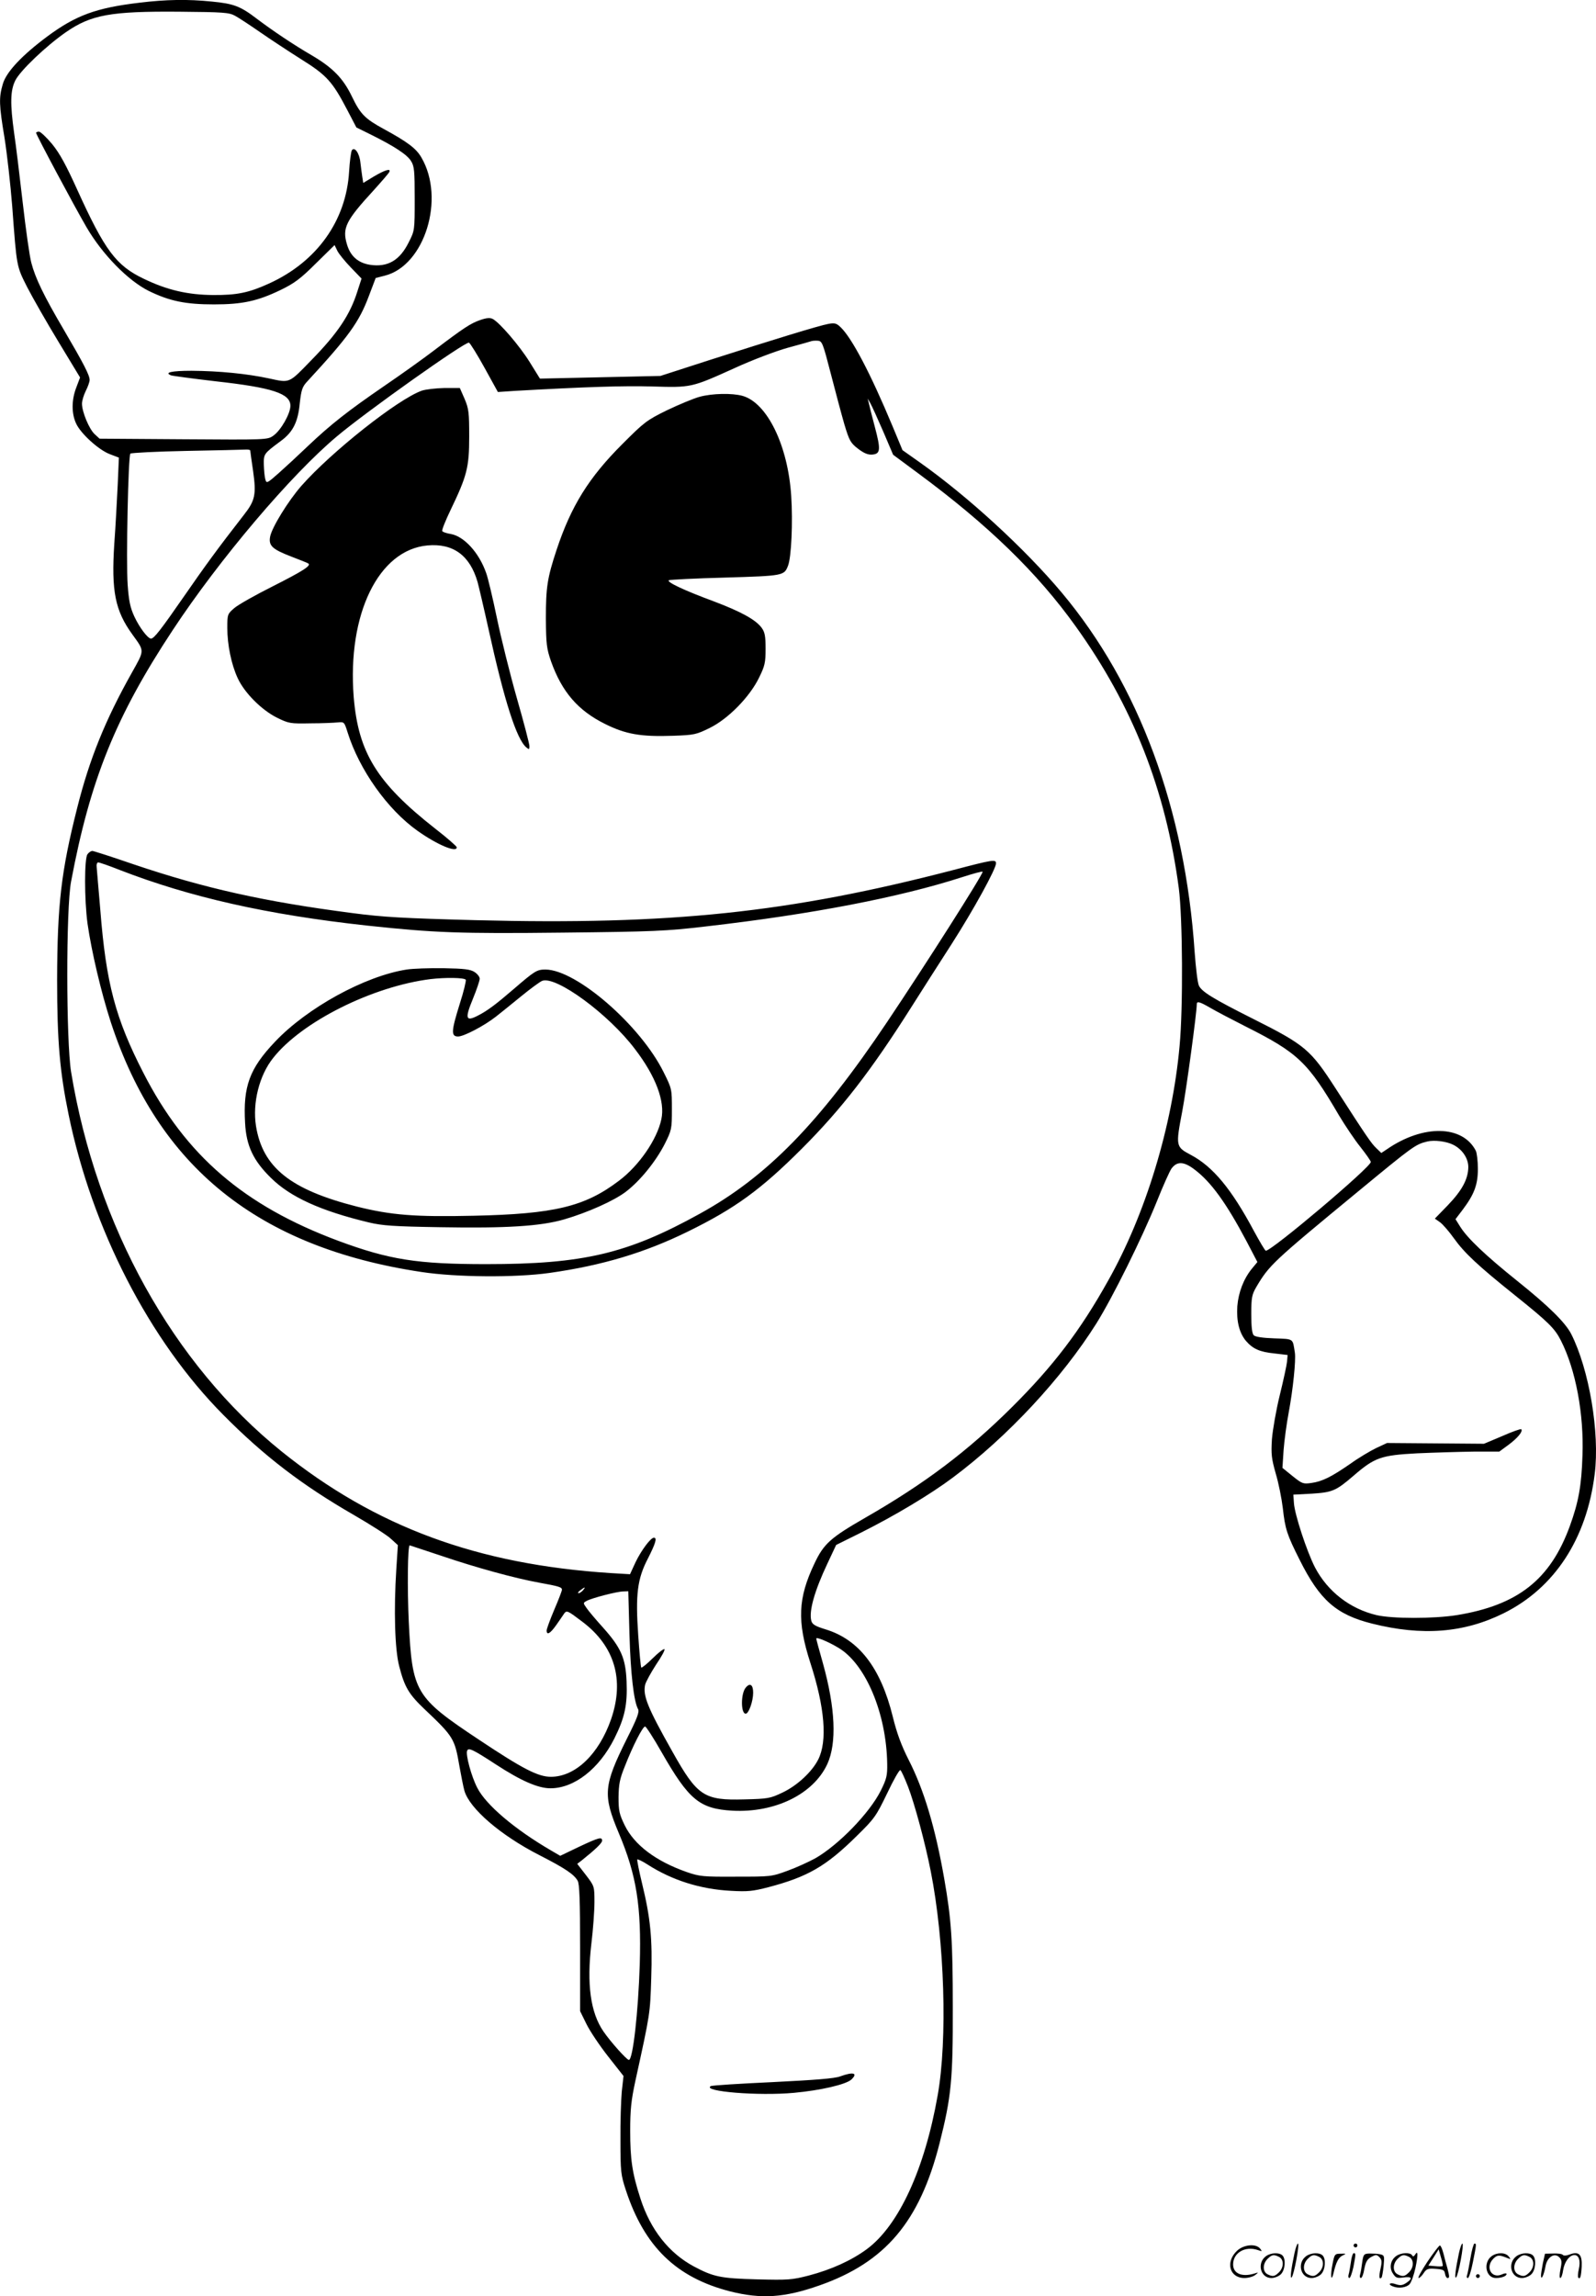<?xml version="1.0" encoding="UTF-8"?>
<svg xmlns="http://www.w3.org/2000/svg" version="1.0" viewBox="0 0 834.649 1200.354" preserveAspectRatio="xMidYMid meet">
  <g transform="translate(-0.127,1200.824) scale(0.1,-0.1)" fill="#000000" stroke="none">
    <path d="M730 11994 c-227 -27 -332 -66 -481 -176 -133 -99 -215 -186 -233 -249 -21 -71 -20 -108 9 -282 13 -82 31 -242 40 -355 24 -323 22 -313 79 -426 29 -56 102 -184 164 -286 l112 -185 -20 -53 c-25 -65 -25 -135 -1 -187 23 -52 118 -139 177 -161 l47 -18 -6 -140 c-4 -78 -11 -217 -18 -310 -16 -248 4 -350 95 -475 64 -89 64 -79 -3 -199 -139 -247 -222 -452 -286 -707 -84 -332 -104 -505 -105 -900 0 -318 14 -480 60 -703 123 -599 423 -1181 809 -1570 214 -216 413 -368 684 -524 88 -51 176 -107 194 -125 l35 -32 -8 -123 c-14 -216 -8 -423 15 -510 28 -109 50 -146 132 -224 153 -145 158 -154 183 -299 9 -49 20 -107 26 -128 27 -93 189 -233 393 -337 135 -69 180 -100 199 -133 10 -16 13 -104 13 -352 l0 -330 33 -67 c18 -37 69 -113 113 -169 l81 -103 -9 -81 c-4 -44 -8 -159 -7 -255 0 -163 2 -181 28 -260 97 -296 264 -458 546 -530 163 -41 284 -33 466 31 345 121 525 333 629 744 61 242 70 330 69 710 0 347 -7 457 -45 674 -46 262 -105 462 -186 620 -38 75 -62 140 -83 226 -63 255 -177 403 -352 456 -55 17 -69 26 -74 45 -13 50 17 156 84 298 l46 98 131 65 c174 87 363 200 479 287 288 215 571 520 751 806 85 136 238 445 315 635 33 83 68 161 78 175 29 39 65 37 121 -6 85 -64 165 -174 271 -374 l57 -109 -29 -35 c-43 -53 -70 -123 -76 -196 -5 -78 10 -138 44 -180 37 -43 72 -59 151 -67 l68 -8 -3 -35 c-2 -19 -19 -98 -38 -175 -19 -77 -37 -181 -41 -230 -5 -79 -2 -102 20 -180 15 -50 31 -131 37 -181 12 -108 21 -137 88 -270 105 -210 191 -286 378 -333 263 -66 481 -49 689 54 266 132 434 389 476 728 27 216 -29 546 -123 732 -31 60 -118 146 -283 278 -167 134 -259 222 -297 282 l-25 40 38 50 c60 80 79 130 79 213 0 40 -5 83 -11 95 -69 134 -275 138 -464 8 l-30 -20 -27 26 c-26 25 -50 60 -213 313 -130 201 -157 225 -430 362 -211 106 -269 142 -284 174 -7 15 -16 93 -22 173 -50 749 -291 1399 -695 1881 -194 231 -491 503 -741 680 l-92 65 -52 125 c-116 278 -214 464 -273 519 -21 20 -31 22 -63 16 -49 -9 -287 -82 -618 -188 l-260 -84 -315 -7 -315 -7 -54 87 c-53 85 -156 205 -193 225 -14 7 -32 6 -66 -6 -49 -17 -85 -40 -244 -161 -51 -39 -167 -122 -258 -184 -188 -129 -279 -200 -400 -315 -47 -45 -114 -107 -150 -139 -62 -55 -65 -56 -71 -34 -4 13 -7 47 -8 76 -1 58 -1 58 89 125 63 46 90 99 99 198 8 69 13 85 38 112 217 235 272 311 323 447 l36 95 47 12 c209 52 318 403 192 618 -27 47 -72 81 -197 149 -99 54 -122 78 -166 169 -46 96 -101 152 -212 217 -93 54 -205 129 -288 192 -84 64 -119 77 -232 88 -127 13 -241 11 -380 -6z m500 -68 c19 -10 78 -49 130 -85 52 -36 149 -100 214 -141 136 -85 165 -117 243 -266 l48 -92 75 -37 c121 -60 191 -105 211 -139 17 -27 19 -51 19 -197 0 -165 0 -166 -31 -227 -47 -95 -110 -132 -203 -118 -62 10 -102 45 -120 106 -26 86 -7 124 139 283 44 49 82 92 83 98 7 18 -25 8 -81 -25 l-56 -34 -5 31 c-3 18 -7 52 -10 76 -5 49 -31 85 -45 63 -4 -8 -11 -57 -14 -110 -15 -257 -168 -472 -419 -586 -105 -48 -168 -61 -293 -60 -132 1 -240 26 -362 85 -145 69 -204 149 -348 466 -58 128 -91 189 -131 238 -30 36 -61 65 -69 65 -8 0 -15 -3 -15 -6 0 -10 201 -386 264 -494 83 -142 217 -279 326 -333 109 -53 192 -70 340 -70 149 0 228 17 350 76 70 34 103 58 183 138 l98 96 15 -31 c9 -17 41 -56 71 -87 l55 -57 -22 -68 c-38 -121 -103 -218 -239 -357 -121 -125 -112 -121 -223 -97 -117 25 -261 39 -405 40 -104 0 -145 -9 -107 -24 9 -3 114 -17 233 -31 298 -33 391 -64 391 -128 0 -41 -50 -129 -89 -156 -30 -22 -35 -22 -470 -19 l-439 3 -26 24 c-29 27 -66 117 -66 159 0 15 9 45 20 67 11 22 20 47 20 57 0 25 -31 85 -136 264 -104 177 -148 268 -169 349 -9 33 -29 175 -45 315 -16 140 -36 304 -45 364 -21 152 -20 220 6 273 25 51 160 180 265 253 132 91 233 110 594 107 229 -2 259 -4 290 -21z m3116 -1871 c24 -93 56 -213 71 -265 26 -86 32 -97 72 -128 32 -24 52 -32 75 -30 42 4 44 26 12 146 -14 53 -28 108 -31 122 l-6 25 14 -25 c8 -14 38 -80 67 -147 l52 -122 131 -97 c367 -271 624 -521 823 -799 299 -416 472 -856 540 -1370 20 -155 23 -624 4 -825 -38 -420 -178 -880 -374 -1227 -145 -260 -287 -446 -500 -658 -233 -232 -458 -402 -772 -582 -179 -103 -215 -135 -263 -237 -87 -182 -92 -303 -22 -520 76 -234 90 -410 41 -506 -33 -65 -111 -137 -188 -173 -63 -30 -75 -32 -198 -35 -211 -6 -246 17 -376 249 -131 232 -155 293 -143 350 4 16 30 63 57 105 28 41 48 77 44 81 -3 4 -31 -17 -61 -47 -30 -30 -57 -51 -60 -49 -3 3 -10 79 -16 168 -15 214 -5 296 51 403 39 77 49 108 31 108 -17 0 -66 -66 -96 -128 l-29 -63 -101 6 c-697 45 -1229 241 -1720 635 -569 458 -969 1178 -1102 1985 -26 161 -27 854 0 995 100 533 234 864 532 1315 244 370 618 811 858 1012 153 129 672 497 691 490 6 -3 43 -62 81 -131 l70 -127 90 6 c372 21 564 27 715 23 207 -6 205 -7 433 96 89 41 213 88 277 106 63 17 120 33 125 35 6 2 21 3 34 2 22 -2 26 -14 67 -172z m-3036 -402 c0 -5 7 -53 15 -108 17 -121 11 -153 -48 -228 -138 -177 -206 -271 -314 -427 -120 -173 -156 -220 -172 -220 -17 0 -61 59 -87 115 -22 47 -29 83 -35 165 -9 124 3 675 14 687 5 4 135 11 290 14 155 3 294 6 310 7 15 1 27 -1 27 -5z m5022 -2914 c29 -17 111 -60 182 -96 275 -138 327 -187 490 -466 32 -53 82 -128 112 -165 29 -37 54 -72 54 -78 0 -27 -517 -464 -549 -464 -4 0 -31 46 -61 101 -119 223 -216 339 -331 400 -79 42 -80 45 -45 228 21 110 76 516 76 560 0 17 15 13 72 -20z m1269 -715 c48 -24 79 -71 79 -117 -1 -62 -32 -121 -107 -199 l-68 -70 27 -19 c15 -11 47 -48 72 -83 55 -77 125 -143 320 -299 176 -141 208 -173 240 -236 78 -153 121 -385 113 -601 -5 -160 -21 -245 -66 -369 -102 -280 -272 -414 -592 -466 -122 -19 -334 -19 -418 0 -140 33 -257 124 -323 250 -43 84 -106 276 -110 336 l-3 44 95 5 c109 7 127 14 220 94 110 95 143 107 332 117 90 4 223 8 297 9 l133 0 49 36 c47 35 76 70 66 81 -3 3 -48 -13 -100 -36 l-95 -40 -253 2 -254 2 -56 -26 c-31 -15 -92 -51 -135 -82 -100 -69 -147 -93 -205 -101 -43 -6 -48 -4 -98 36 l-53 43 6 93 c4 52 16 140 27 198 22 118 38 271 32 311 -12 76 -4 71 -107 75 -61 2 -100 8 -108 16 -9 9 -13 44 -13 110 0 87 3 102 26 142 68 115 85 131 534 501 285 235 298 245 360 260 37 9 101 1 136 -17z m-5291 -2149 c183 -62 380 -116 510 -140 106 -19 120 -24 120 -37 0 -6 -18 -53 -40 -104 -22 -52 -40 -101 -40 -109 0 -27 19 -16 50 28 16 23 35 50 42 61 13 17 18 15 93 -42 171 -128 223 -305 152 -511 -64 -183 -186 -300 -314 -301 -68 0 -147 41 -377 194 -334 222 -349 247 -367 616 -8 171 -6 400 5 400 1 0 76 -25 166 -55z m740 -180 c-7 -8 -17 -15 -23 -15 -6 0 -2 7 9 15 25 19 30 19 14 0z m243 -227 c6 -211 23 -354 45 -394 8 -14 -4 -47 -58 -154 -123 -247 -127 -294 -42 -496 92 -218 118 -380 109 -684 -8 -252 -36 -500 -57 -500 -11 0 -96 95 -133 149 -68 99 -88 247 -63 459 9 74 16 171 16 217 0 83 0 83 -45 142 l-45 58 26 20 c71 57 104 89 104 101 0 21 -15 18 -121 -32 l-98 -47 -48 28 c-192 112 -341 239 -386 328 -31 60 -61 172 -53 193 7 18 29 8 150 -71 132 -86 221 -125 286 -125 124 0 254 101 334 260 55 110 69 177 64 299 -5 121 -29 176 -123 281 -37 41 -76 87 -86 102 -19 27 -19 27 1 38 28 15 159 49 191 49 l26 1 6 -222z m1092 -73 c143 -84 252 -343 256 -607 1 -61 -3 -79 -34 -141 -58 -116 -220 -283 -342 -353 -33 -18 -98 -48 -145 -65 -84 -31 -88 -31 -270 -31 -172 -1 -190 1 -257 24 -162 57 -274 141 -325 245 -28 58 -32 75 -32 147 1 67 6 95 33 161 42 108 94 209 106 208 5 0 44 -60 86 -134 143 -250 199 -296 370 -306 223 -12 424 86 497 244 50 110 42 292 -23 526 -19 67 -35 125 -35 130 0 9 62 -16 115 -48z m364 -724 c35 -90 91 -298 120 -446 72 -365 88 -878 36 -1170 -68 -386 -203 -679 -369 -803 -81 -60 -187 -108 -305 -139 -89 -23 -108 -24 -271 -20 -190 5 -228 13 -331 68 -130 70 -226 192 -278 353 -44 135 -54 207 -54 356 0 110 5 158 27 260 78 356 77 350 83 536 7 208 -4 316 -48 497 -16 66 -27 122 -25 125 3 2 27 -9 53 -26 129 -83 278 -130 438 -138 86 -5 114 -2 195 19 205 54 301 109 461 267 94 92 102 104 160 224 33 70 64 124 69 121 5 -3 22 -41 39 -84z M2207 9966 c-126 -45 -473 -320 -630 -498 -69 -79 -154 -217 -163 -265 -9 -47 11 -66 110 -104 44 -17 85 -33 89 -36 18 -11 -26 -39 -184 -119 -92 -46 -184 -98 -203 -115 -35 -30 -36 -33 -36 -103 0 -88 21 -191 54 -262 35 -77 125 -167 205 -207 63 -31 70 -32 176 -30 60 0 125 3 144 5 32 3 33 2 50 -52 61 -195 208 -403 366 -515 103 -73 205 -116 205 -86 0 5 -50 49 -112 97 -306 240 -403 398 -427 689 -34 433 130 769 386 792 134 12 222 -52 262 -192 6 -22 32 -132 57 -245 82 -374 147 -577 198 -619 14 -12 16 -11 16 7 0 11 -29 123 -65 248 -36 126 -83 315 -105 421 -22 106 -47 211 -56 235 -37 107 -116 193 -186 205 -21 3 -41 10 -44 15 -3 5 17 55 44 111 85 177 97 221 97 382 0 126 -2 146 -24 198 l-25 57 -80 0 c-45 -1 -98 -7 -119 -14z M3660 9934 c-30 -8 -107 -40 -170 -70 -108 -53 -120 -63 -235 -178 -175 -175 -267 -323 -343 -552 -49 -148 -56 -197 -56 -359 1 -135 4 -157 27 -224 57 -160 141 -257 282 -327 108 -54 188 -68 357 -62 110 4 120 6 191 41 96 47 209 162 258 263 30 61 34 78 34 151 0 67 -4 87 -21 110 -31 42 -108 84 -248 137 -157 58 -250 102 -237 111 6 3 139 10 296 14 303 9 307 10 327 61 18 44 26 230 17 366 -17 264 -126 487 -255 523 -54 15 -158 13 -224 -5z M459 7543 c-17 -20 -17 -237 0 -363 21 -146 71 -359 122 -516 248 -756 772 -1177 1624 -1305 183 -28 493 -30 670 -5 276 39 499 106 723 216 247 121 382 219 597 434 208 208 363 409 570 736 54 85 150 236 214 335 114 178 231 391 231 420 0 22 -15 20 -224 -35 -859 -223 -1476 -288 -2496 -262 -378 10 -487 16 -645 37 -463 60 -775 130 -1145 255 -113 39 -210 70 -216 70 -6 0 -18 -7 -25 -17z m167 -82 c369 -143 772 -234 1293 -291 353 -38 484 -43 1026 -37 474 5 540 8 745 32 559 64 1018 153 1343 258 59 19 107 32 107 28 0 -17 -298 -485 -500 -786 -355 -529 -629 -809 -980 -1002 -378 -209 -609 -263 -1116 -263 -361 0 -507 23 -774 122 -493 184 -798 446 -1019 878 -146 284 -195 468 -225 850 -9 107 -18 207 -19 223 -2 15 1 27 8 27 6 0 56 -17 111 -39z M2128 6940 c-219 -34 -522 -201 -689 -378 -133 -140 -167 -233 -156 -424 6 -119 43 -197 135 -287 102 -101 262 -173 512 -233 72 -17 130 -21 375 -25 343 -6 523 5 647 41 123 36 260 97 323 145 73 56 154 155 202 248 37 74 38 79 38 183 0 105 0 107 -43 193 -121 245 -456 536 -618 537 -45 0 -56 -7 -164 -100 -94 -81 -139 -115 -188 -140 -65 -34 -71 -18 -28 86 20 49 36 96 36 106 0 10 -12 25 -27 35 -22 14 -52 18 -162 20 -75 1 -162 -2 -193 -7z m309 -53 c3 -4 -10 -60 -31 -125 -45 -144 -47 -172 -9 -172 30 0 137 56 198 104 22 17 80 64 129 104 49 40 100 78 113 83 73 27 348 -175 485 -357 109 -142 158 -274 138 -366 -22 -106 -118 -245 -223 -323 -178 -135 -339 -173 -758 -182 -308 -7 -432 3 -612 48 -346 88 -492 204 -527 421 -19 121 17 265 90 356 149 189 519 374 823 412 77 9 173 8 184 -3z M3901 3186 c-26 -31 -26 -136 0 -136 16 0 39 65 39 110 0 42 -17 53 -39 26z M4395 1154 c-28 -11 -132 -19 -354 -30 -172 -8 -318 -17 -323 -21 -46 -28 250 -52 435 -35 140 13 270 43 300 69 37 35 11 42 -58 17z M6771 230 c-18 -85 -24 -135 -15 -127 12 11 43 177 33 177 -4 0 -12 -22 -18 -50z M7080 270 c0 -5 5 -10 10 -10 6 0 10 5 10 10 0 6 -4 10 -10 10 -5 0 -10 -4 -10 -10z M7631 230 c-18 -85 -24 -135 -15 -127 12 11 43 177 33 177 -4 0 -12 -22 -18 -50z M7691 203 c-7 -42 -15 -82 -18 -90 -3 -7 -1 -13 5 -13 5 0 17 37 26 83 19 95 19 97 8 97 -4 0 -14 -34 -21 -77z M6471 243 c-63 -59 -40 -143 38 -143 20 0 46 7 57 16 18 14 18 15 -6 7 -64 -19 -110 0 -110 48 0 61 63 98 130 75 22 -8 23 -7 11 8 -22 27 -85 21 -120 -11z M7466 185 c-31 -47 -52 -85 -46 -85 5 0 17 11 26 25 15 23 23 26 63 23 39 -3 46 -6 49 -25 2 -13 8 -23 13 -23 11 0 11 6 0 50 -6 19 -15 54 -21 78 -6 23 -14 42 -19 42 -4 0 -33 -38 -65 -85z m80 -22 c-2 -3 -20 -3 -40 -1 l-35 3 27 42 27 43 12 -42 c7 -23 11 -43 9 -45z M6623 215 c-50 -35 -31 -115 27 -115 17 0 39 9 50 20 22 22 27 79 8 98 -16 16 -59 15 -85 -3z m68 -5 c25 -14 25 -54 -1 -80 -23 -23 -33 -24 -61 -10 -25 14 -25 54 1 80 23 23 33 24 61 10z M6833 215 c-50 -35 -31 -115 27 -115 17 0 39 9 50 20 22 22 27 79 8 98 -16 16 -59 15 -85 -3z m68 -5 c25 -14 25 -54 -1 -80 -23 -23 -33 -24 -61 -10 -25 14 -25 54 1 80 23 23 33 24 61 10z M6970 173 c-12 -56 -8 -100 5 -48 13 57 26 83 48 93 20 9 19 10 -10 9 -31 0 -33 -2 -43 -54z M7066 183 c-4 -27 -9 -56 -12 -65 -3 -10 -1 -18 4 -18 5 0 14 26 21 57 13 68 13 73 2 73 -5 0 -12 -21 -15 -47z M7125 181 c-3 -25 -8 -54 -11 -63 -3 -10 -1 -18 4 -18 6 0 14 21 18 47 7 36 15 51 36 63 25 13 29 13 43 -1 13 -13 14 -24 6 -60 -9 -41 -8 -59 5 -47 3 3 8 31 11 61 5 53 4 56 -18 61 -13 3 -38 4 -56 4 -29 -1 -32 -4 -38 -47z M7303 215 c-30 -21 -38 -62 -17 -92 14 -22 21 -25 55 -20 45 6 50 -5 14 -29 -20 -13 -31 -14 -55 -6 -30 11 -44 -1 -14 -12 30 -12 71 -6 87 12 9 10 23 49 31 87 14 68 13 93 -3 66 -6 -9 -11 -10 -15 -2 -10 16 -58 14 -83 -4z m68 -5 c25 -14 25 -54 -1 -80 -23 -23 -33 -24 -61 -10 -25 14 -25 54 1 80 23 23 33 24 61 10z M7803 215 c-47 -33 -32 -115 21 -115 31 0 56 10 56 21 0 5 -11 4 -24 -2 -55 -25 -89 38 -45 82 20 20 31 21 74 3 18 -7 18 -6 6 9 -17 21 -59 22 -88 2z M7933 215 c-50 -35 -31 -115 27 -115 17 0 39 9 50 20 22 22 27 79 8 98 -16 16 -59 15 -85 -3z m68 -5 c25 -14 25 -54 -1 -80 -23 -23 -33 -24 -61 -10 -25 14 -25 54 1 80 23 23 33 24 61 10z M8070 178 c-5 -27 -10 -57 -10 -66 1 -27 16 5 24 51 9 47 47 71 72 45 13 -13 14 -24 6 -62 -5 -25 -6 -46 -1 -46 5 0 12 19 15 42 7 43 33 78 59 78 23 0 33 -29 23 -73 -5 -22 -6 -42 -3 -45 10 -11 15 6 18 58 3 64 -15 81 -63 63 -18 -7 -32 -7 -36 -2 -3 5 -25 8 -49 7 l-44 -1 -11 -49z M7720 110 c0 -5 5 -10 10 -10 6 0 10 5 10 10 0 6 -4 10 -10 10 -5 0 -10 -4 -10 -10z"></path>
  </g>
</svg>
